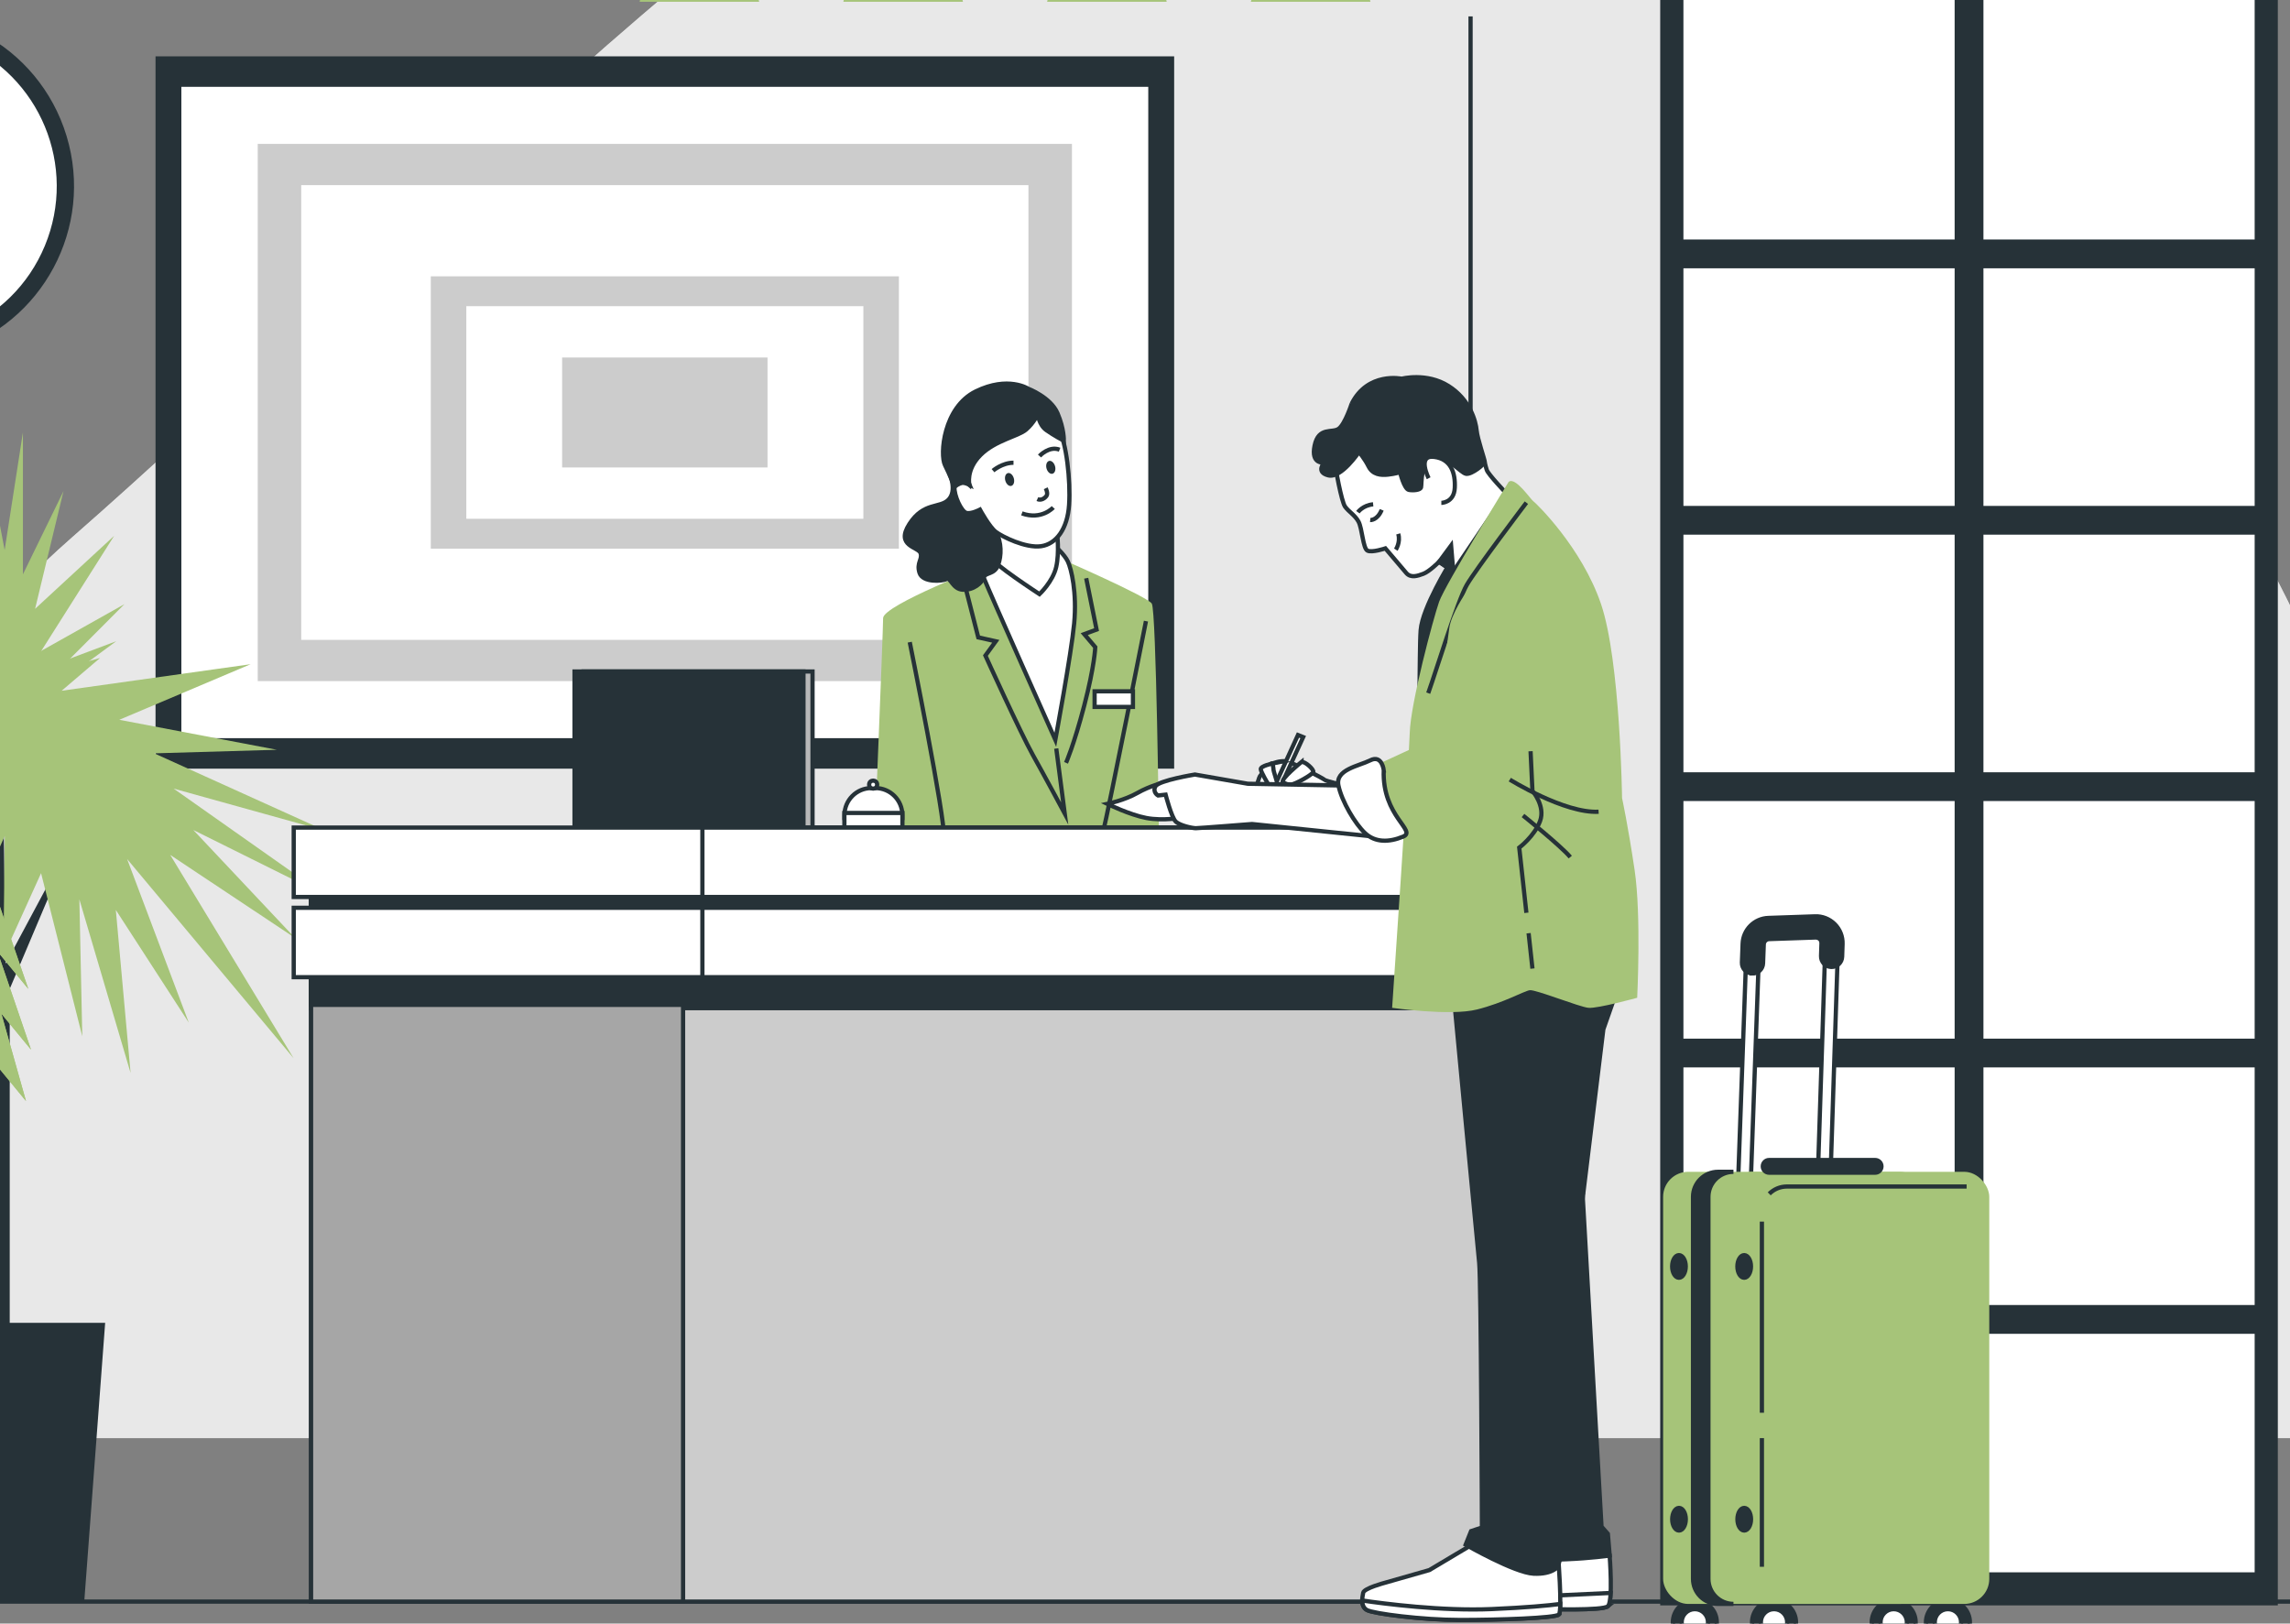<svg xmlns="http://www.w3.org/2000/svg" xmlns:xlink="http://www.w3.org/1999/xlink" id="Layer_2" data-name="Layer 2" viewBox="0 0 487.35 345.54"><rect x="0" y="0" width="487.35" height="345.54" fill="#808080" stroke="none"/><defs><style> .cls-1, .cls-2 { fill: #e9e9e9; } .cls-3, .cls-4 { fill: #fff; } .cls-5 { fill: #a6a6a6; } .cls-5, .cls-6, .cls-7, .cls-4, .cls-8, .cls-9 { stroke: #263238; stroke-miterlimit: 10; stroke-width: .9px; } .cls-6, .cls-10 { fill: #ccc; } .cls-11 { fill: #a6c479; } .cls-2 { opacity: .7; } .cls-7 { fill: #b8b8b8; } .cls-12 { clip-path: url(#clippath); } .cls-13, .cls-9 { fill: none; } .cls-8, .cls-14 { fill: #263238; } </style><clipPath id="clippath"><rect class="cls-13" width="487.35" height="345.54"></rect></clipPath></defs><g id="Bag"><g class="cls-12"><g><g><path class="cls-1" d="m486.43,126.98c-17.05-34.32-38.07-65.83-62.37-93.64-26.22-30-52.94-50.28-87.42-63.41-23.34-8.89-47.69-13.97-72.15-14.92-45.48-1.76-82.99,10.62-120.36,41.85C104.08,30.34,66.72,68.23,27.68,103.39c-4.07,3.67-8.16,7.31-12.28,10.92-68.08,59.73-101.14,165.82-55.11,191.76H490s48.18-2.91,36.31-62.09c-8.31-41.42-21.88-80.78-39.88-117.01Z"></path><path class="cls-2" d="m486.43,126.98c-17.05-34.32-38.07-65.83-62.37-93.64-26.22-30-52.94-50.28-87.42-63.41-23.34-8.89-47.69-13.97-72.15-14.92-45.48-1.76-82.99,10.62-120.36,41.85C104.08,30.34,66.72,68.23,27.68,103.39c-4.07,3.67-8.16,7.31-12.28,10.92-68.08,59.73-101.14,165.82-55.11,191.76H490s48.18-2.91,36.31-62.09c-8.31-41.42-21.88-80.78-39.88-117.01Z"></path></g><line class="cls-9" x1="312.96" y1="3.49" x2="312.96" y2="340.86"></line><line class="cls-9" x1="-82.45" y1="340.86" x2="550.35" y2="340.86"></line><g><circle class="cls-8" cx="-21.07" cy="39.62" r="36.36" transform="translate(-12.38 -4.41) rotate(-16.85)"></circle><circle class="cls-4" cx="-21.07" cy="39.62" r="33.59" transform="translate(-49.61 4.99) rotate(-67.5)"></circle></g><g><rect class="cls-14" x="33.1" y="11.99" width="216.78" height="151.6"></rect><rect class="cls-3" x="38.6" y="18.48" width="205.77" height="138.62"></rect><rect class="cls-10" x="54.85" y="30.62" width="173.28" height="114.34"></rect><rect class="cls-3" x="64.1" y="39.4" width="154.77" height="96.78"></rect><rect class="cls-10" x="91.68" y="58.81" width="99.62" height="57.96"></rect><rect class="cls-3" x="99.24" y="65.16" width="84.5" height="45.25"></rect><rect class="cls-10" x="119.63" y="76.09" width="43.71" height="23.4"></rect></g><g><rect class="cls-8" x="353.77" y="-7.88" width="130.54" height="349.1"></rect><g><rect class="cls-4" x="357.81" y="170.03" width="58.62" height="51.47"></rect><rect class="cls-4" x="357.81" y="226.72" width="58.62" height="51.47"></rect><rect class="cls-4" x="421.66" y="-1.73" width="58.62" height="53.15"></rect><rect class="cls-4" x="357.81" y="56.65" width="58.62" height="51.47"></rect><rect class="cls-4" x="421.66" y="226.72" width="58.62" height="51.47"></rect><rect class="cls-4" x="357.81" y="113.34" width="58.62" height="51.47"></rect><rect class="cls-4" x="357.81" y="-1.73" width="58.62" height="53.15"></rect><rect class="cls-4" x="421.66" y="170.03" width="58.62" height="51.47"></rect><rect class="cls-4" x="421.66" y="283.42" width="58.62" height="51.66"></rect><rect class="cls-4" x="357.81" y="283.42" width="58.62" height="51.66"></rect><rect class="cls-4" x="421.66" y="113.34" width="58.62" height="51.47"></rect><rect class="cls-4" x="421.66" y="56.65" width="58.62" height="51.47"></rect></g></g><g><polygon class="cls-14" points="22.38 281.53 -22.12 281.53 -17.67 340.86 17.93 340.86 22.38 281.53"></polygon><polygon class="cls-14" points="-2.48 160.67 -2.48 290.53 2.07 285.99 2.07 210.46 16.16 177.17 1.2 205.09 .64 164.79 -2.48 160.67"></polygon><g><polygon class="cls-11" points="-11.33 154.95 -37.23 138.55 -21.69 155.38 -46.73 149.34 -29.03 157.97 -59.25 157.97 -34.21 161.86 -63.57 167.47 -39.82 166.61 -61.84 175.67 -38.1 171.79 -69.61 193.37 -32.05 175.24 -51.91 195.1 -33.78 183.44 -46.73 206.32 -27.74 184.31 -37.23 204.16 -20.4 183.01 -20.4 197.69 -12.63 179.99 -12.63 189.92 -4.86 169.2 -4.86 179.56 .64 164.79 2.05 161 -14.79 138.12 -9.61 151.93 -14.79 147.61 -11.33 154.95"></polygon><polygon class="cls-11" points="-14.61 195.56 -45.04 199.34 -22.34 202.48 -45.52 213.71 -26.36 209.14 -49.7 228.33 -27.9 215.43 -47.01 238.41 -29.22 222.66 -40.46 243.64 -24.59 225.57 -35.23 262.25 -17.73 224.39 -20.46 252.34 -13.86 231.83 -9.33 257.72 -8.64 228.66 -3.36 250.03 -3.79 222.99 5.53 234.33 .29 215.73 6.6 223.39 -.56 202.45 6.02 210.46 .88 195.56 -.44 191.73 -27.97 184.75 -15.2 192.13 -21.94 192.09 -14.61 195.56"></polygon><polygon class="cls-11" points="-14.61 195.56 -45.04 199.34 -22.34 202.48 -45.52 213.71 -26.36 209.14 -49.7 228.33 -27.9 215.43 -47.01 238.41 -29.22 222.66 -40.46 243.64 -24.59 225.57 -35.23 262.25 -17.73 224.39 -20.46 252.34 -13.86 231.83 -9.33 257.72 -8.64 228.66 -3.36 250.03 -3.79 222.99 5.53 234.33 .29 215.73 6.6 223.39 -.56 202.45 6.02 210.46 .88 195.56 -.44 191.73 -27.97 184.75 -15.2 192.13 -21.94 192.09 -14.61 195.56"></polygon><polygon class="cls-11" points="13.12 147.01 53.34 141.36 25.39 153.19 58.91 159.57 32.83 160.33 69.3 176.83 36.96 167.84 69.33 190.65 41.14 176.64 62.76 199.6 36.23 181.95 62.48 225.21 27.05 182.82 40.17 217.63 24.65 193.66 27.79 228.35 16.89 191.4 17.51 220.55 8.74 185.83 .72 203.55 1.01 177.94 -4.41 189.92 -2.48 160.67 -8.13 173.18 -6.7 152.35 -6.33 147 26.48 128.58 12.68 142.42 21.29 140.04 13.12 147.01"></polygon><polygon class="cls-11" points="7.9 139.93 24.3 114.03 7.47 129.57 13.51 104.53 4.88 122.23 4.88 92.01 .99 117.05 -4.62 87.69 -3.76 111.44 -12.82 89.42 -8.94 113.16 -30.52 81.65 -12.39 119.21 -32.25 99.35 -20.59 117.48 -43.47 104.53 -21.46 123.52 -41.31 114.03 -20.16 130.86 -34.84 130.86 -17.14 138.63 -27.07 138.63 -6.35 146.4 -16.71 146.4 -1.94 151.9 1.85 153.31 24.73 136.47 10.92 141.65 15.24 136.47 7.9 139.93"></polygon></g></g><g><g><rect class="cls-4" x="366.07" y="225.91" width="45.83" height="2.7" transform="translate(149.2 608.64) rotate(-88.14)"></rect><rect class="cls-4" x="349.4" y="227.1" width="45.37" height="2.7" transform="translate(130.46 592.12) rotate(-87.95)"></rect><path class="cls-8" d="m372.88,207.18h0c-1.24-.04-2.21-1.09-2.17-2.33l.15-4.02c.11-2.98,2.5-5.37,5.48-5.47l9.92-.34c1.56-.07,3.1.55,4.21,1.66,1.11,1.11,1.71,2.64,1.66,4.2l-.09,2.74c-.04,1.24-1.08,2.21-2.32,2.17h0c-1.24-.04-2.21-1.08-2.17-2.32l.09-2.74c.01-.45-.21-.74-.35-.87-.14-.13-.43-.33-.87-.34l-9.92.34c-.62.02-1.12.52-1.14,1.14l-.15,4.02c-.04,1.24-1.09,2.21-2.33,2.17Z"></path></g><g><g><path class="cls-8" d="m382.22,345.27c0,2.59-2.1,4.68-4.68,4.68s-4.68-2.1-4.68-4.68,2.1-4.68,4.68-4.68,4.68,2.1,4.68,4.68Z"></path><path class="cls-4" d="m380.34,345.27c0,1.55-1.25,2.8-2.8,2.8s-2.8-1.25-2.8-2.8,1.25-2.8,2.8-2.8,2.8,1.25,2.8,2.8Z"></path></g><g><path class="cls-8" d="m419.23,345.27c0,2.59-2.1,4.68-4.68,4.68s-4.68-2.1-4.68-4.68,2.1-4.68,4.68-4.68,4.68,2.1,4.68,4.68Z"></path><path class="cls-4" d="m417.35,345.27c0,1.55-1.25,2.8-2.8,2.8s-2.8-1.25-2.8-2.8,1.25-2.8,2.8-2.8,2.8,1.25,2.8,2.8Z"></path></g><g><path class="cls-8" d="m407.69,345.27c0,2.59-2.1,4.68-4.68,4.68s-4.68-2.1-4.68-4.68,2.1-4.68,4.68-4.68,4.68,2.1,4.68,4.68Z"></path><circle class="cls-4" cx="403.01" cy="345.27" r="2.8"></circle></g><g><path class="cls-8" d="m365.37,345.27c0,2.59-2.1,4.68-4.68,4.68s-4.68-2.1-4.68-4.68,2.1-4.68,4.68-4.68,4.68,2.1,4.68,4.68Z"></path><path class="cls-4" d="m363.49,345.27c0,1.55-1.25,2.8-2.8,2.8s-2.8-1.25-2.8-2.8,1.25-2.8,2.8-2.8,2.8,1.25,2.8,2.8Z"></path></g></g><g><g><rect class="cls-11" x="353.94" y="249.39" width="55.72" height="91.97" rx="5.33" ry="5.33"></rect><path class="cls-8" d="m363.58,336.02v-81.3c0-2.95,2.39-5.33,5.33-5.33h-3.28c-2.95,0-5.33,2.39-5.33,5.33v81.3c0,2.95,2.39,5.33,5.33,5.33h3.28c-2.95,0-5.33-2.39-5.33-5.33Z"></path><rect class="cls-11" x="367.63" y="249.39" width="55.72" height="91.97" rx="5.33" ry="5.33"></rect><path class="cls-9" d="m376.52,254.08c.97-.97,2.3-1.56,3.77-1.56h38.24"></path><line class="cls-9" x1="374.96" y1="300.67" x2="374.96" y2="259.99"></line><line class="cls-9" x1="374.96" y1="333.45" x2="374.96" y2="306.07"></line></g><path class="cls-8" d="m372.64,269.53c0,1.33-.65,2.41-1.45,2.41s-1.45-1.08-1.45-2.41.65-2.41,1.45-2.41,1.45,1.08,1.45,2.41Z"></path><path class="cls-8" d="m358.76,269.53c0,1.33-.65,2.41-1.45,2.41s-1.45-1.08-1.45-2.41.65-2.41,1.45-2.41,1.45,1.08,1.45,2.41Z"></path><ellipse class="cls-8" cx="371.2" cy="323.33" rx="1.45" ry="2.41"></ellipse><ellipse class="cls-8" cx="357.32" cy="323.33" rx="1.45" ry="2.41"></ellipse></g><path class="cls-8" d="m399.06,246.88h-22.56c-.75,0-1.35.6-1.35,1.35h0c0,.75.6,1.35,1.35,1.35h22.56c.75,0,1.35-.6,1.35-1.35h0c0-.75-.6-1.35-1.35-1.35Z"></path></g><g><g><rect class="cls-7" x="124.2" y="142.91" width="48.72" height="41.07"></rect><rect class="cls-8" x="122.27" y="142.91" width="48.72" height="41.07"></rect></g><g><path class="cls-11" d="m210.27,120.16s-22.33,8.62-22.33,11.39-1.88,48.64-1.88,48.64l60.58-2.35s-.55-47.86-1.52-49.38c-.97-1.52-19.09-9.41-19.09-9.41l-15.77,1.11Z"></path><path class="cls-4" d="m210.79,117.45s-2.9,1.85-1.45,5.47c1.45,3.62,15.25,34.53,15.25,34.53,0,0,3.38-18.17,4.01-24.76.62-6.59-.62-11.67-1.34-13.18-.71-1.51-2.76-3.3-2.76-3.3l-13.72,1.25Z"></path><path class="cls-4" d="m210.44,109.88s.36,7.57.45,8.73c.09,1.16,10.33,7.84,10.33,7.84,0,0,2.85-2.67,3.56-5.79.71-3.12.18-7.21.18-7.21l-14.52-3.56Z"></path><g><path class="cls-8" d="m202.12,100.9s1.58,3.5-.23,5.42c-1.81,1.92-5.31.45-8.35,5.19-3.05,4.74,1.92,4.85,2.37,6.21.45,1.35-.9,2.03-.23,4.18.68,2.15,4.85,1.81,5.76,1.35.9-.45,1.24,2.15,3.5,2.26,2.26.11,4.06-1.47,4.4-2.6s2.26-.56,3.05-2.6c.79-2.03.79-4.97-.45-7.11-1.24-2.15-1.35-3.61-2.71-6.89-1.35-3.27-6.32-7.79-7.11-5.42Z"></path><path class="cls-4" d="m208.89,89.16s-2.94.9-3.39,6.1c-.45,5.19.79,7.9.79,7.9,0,0-3.05-1.47-3.16.45-.11,1.92,1.47,5.19,2.48,5.53,1.02.34,2.94-.68,2.94-.68,0,0,2.03,3.73,3.39,4.74,1.35,1.02,6.32,3.5,9.6,3.05,3.27-.45,5.65-3.73,5.98-8.81.34-5.08-.56-13.44-2.26-16.15-1.69-2.71-10.39-7.34-16.37-2.15Z"></path><path class="cls-8" d="m206.3,103.16s-.79-3.16,2.37-6.32c3.16-3.16,8.02-3.95,9.71-5.42,1.69-1.47,2.48-3.27,2.48-3.27,0,0,.23,2.26,1.81,3.39,1.58,1.13,3.73,2.26,3.73,2.26,0,0,.11-2.48-1.35-5.87-1.47-3.39-6.21-5.19-6.21-5.19,0,0-4.29-2.82-11.18.56-6.89,3.39-7.68,13.44-6.55,15.69,1.13,2.26,2.03,4.63,2.03,4.63,0,0,1.92-1.69,3.16-.45Z"></path><path class="cls-14" d="m215.76,101.8c.21.75-.03,1.47-.53,1.61s-1.07-.36-1.28-1.11c-.21-.75.03-1.47.53-1.61.5-.14,1.07.36,1.28,1.11Z"></path><path class="cls-14" d="m224.53,99.21c.21.75-.03,1.47-.53,1.61-.5.14-1.07-.36-1.28-1.11-.21-.75.03-1.47.53-1.61s1.07.36,1.28,1.11Z"></path><path class="cls-9" d="m222.55,103.91s.53,1.07.18,1.6c-.36.53-1.16,1.07-1.96.71"></path><path class="cls-9" d="m224.15,108.01s-2.49,2.76-6.68,1.25"></path><path class="cls-9" d="m211.33,100.17s1.96-1.69,4.36-1.69"></path><path class="cls-9" d="m221.22,97.05s2.05-2.23,4.28-1.34"></path></g><path class="cls-9" d="m243.88,132.19s-7.75,39.28-9.27,45.51"></path><path class="cls-9" d="m193.61,136.67s7.67,37.99,7.25,41.45"></path><path class="cls-9" d="m205.29,124.31l2.9,11.34,3.73.83-2.21,3.04s7.47,16.46,10.1,21.16c2.63,4.7,6.78,12.45,6.78,12.45l-1.8-13.83"></path><path class="cls-9" d="m231.16,123.06l2.21,10.93-2.63.97,2.35,2.77s-.14,4.01-2.35,12.45c-2.21,8.44-3.87,12.17-3.87,12.17"></path><rect class="cls-4" x="232.95" y="147.13" width="8.16" height="3.32"></rect></g><g><path class="cls-4" d="m185.45,167.72h.85c3.16,0,5.73,2.57,5.73,5.73v.64h-12.31v-.64c0-3.16,2.57-5.73,5.73-5.73Z"></path><rect class="cls-4" x="179.7" y="173.02" width="12.35" height="3.15"></rect><circle class="cls-4" cx="185.82" cy="166.99" r=".85"></circle></g><g><rect class="cls-6" x="66.2" y="183.97" width="250.99" height="156.89"></rect><rect class="cls-8" x="66.2" y="183.97" width="250.99" height="30.59"></rect><rect class="cls-5" x="66.2" y="183.97" width="79.17" height="156.89"></rect><rect class="cls-8" x="66.2" y="183.97" width="79.17" height="29.89"></rect><rect class="cls-4" x="62.51" y="193.2" width="258.4" height="14.77"></rect><rect class="cls-4" x="149.48" y="193.2" width="171.43" height="14.77"></rect><rect class="cls-4" x="62.51" y="176.13" width="258.4" height="14.77"></rect><rect class="cls-4" x="149.48" y="176.13" width="171.43" height="14.77"></rect></g></g><g><g><path class="cls-4" d="m342.56,331.07s.77,9.83-.39,10.8c-1.16.96-12.92.58-12.92.58l.19-12.92,13.11,1.54Z"></path><path class="cls-4" d="m342.17,341.86c.35-.29.53-1.42.6-2.84l-13.47.63-.04,2.79s11.76.39,12.92-.58Z"></path></g><path class="cls-8" d="m336.78,253.75l4.05,71.15,1.35,1.54.39,4.63s-4.24.58-9.06.77l-4.82.19,1.54-70.76,4.63-17.55,1.93,10.03Z"></path><g><path class="cls-4" d="m313.25,328.75l-9.06,5.4-9.45,2.7s-4.43,1.16-4.63,2.12c-.19.96-.58,2.89.77,3.66,1.35.77,11.76,2.12,19.86,2.12s20.25-.39,21.02-1.16c.77-.77-.19-12.92-.19-12.92l-18.32-1.93Z"></path><path class="cls-4" d="m331.76,343.6c.19-.19.27-1.04.29-2.23-2.61.33-7.16.76-14.56,1.08-10.68.46-22.93-1.14-27.57-1.82,0,.79.21,1.58.97,2.02,1.35.77,11.76,2.12,19.86,2.12s20.25-.39,21.02-1.16Z"></path></g><path class="cls-8" d="m309.4,212.1s5.01,53.02,5.4,56.69c.39,3.66.58,56.3.58,56.3l-2.31.77-1.16,2.89s10.41,5.98,14.46,6.17c4.05.19,5.21-1.54,5.21-1.54,0,0,1.54-5.59,1.54-6.56v-4.43l2.7-59.19,5.4-44.15,3.86-10.99-36.25-.19.58,4.24Z"></path><path class="cls-8" d="m308.59,119.84s-5.89,9.46-6.25,14.29c-.36,4.82,0,25.36-1.07,24.82s14.64-38.39,14.64-38.39l-7.32-.71Z"></path><g><path class="cls-4" d="m284.19,99.4s1.27,7.3,2.06,8.42c.79,1.11,2.06,1.75,2.86,3.18.79,1.43.95,5.72,1.91,6.19.95.48,3.81-.48,3.81-.48,0,0,3.49,4.13,4.45,5.24.95,1.11,2.38.64,3.65.16,1.27-.48,3.33-2.54,3.33-2.54l3.02,2.06,11.27-16.67s-3.81-3.97-4.13-4.92c-.32-.95-.46-1.77-.46-1.77,0,0-4.14-5.38-11.61-7.44-7.46-2.06-13.5-.32-15.56,1.91-2.06,2.22-4.61,6.67-4.61,6.67Z"></path><path class="cls-8" d="m287.66,85.91s-1.37,4.29-2.74,5.32-4.29-.51-5.15,3.6c-.86,4.12,2.06,3.6,2.06,3.6,0,0-1.89,2.06.86,2.74,2.74.69,6.52-4.97,6.52-4.97,0,0,1.2,1.37,2.06,3.09.86,1.72,2.57,1.89,4.12,1.72,1.54-.17,2.57-.51,2.57-.51,0,0,.86,3.6,1.89,3.77,1.03.17,2.4,0,2.57-.51.17-.51-.17-6.18,2.74-6.52s5.66,3.43,6.86,3.6c1.2.17,3.95-2.06,3.95-2.57s-1.54-4.8-1.72-6.69c-.17-1.89-1.37-6.52-6-9.44-4.63-2.92-9.95-1.54-9.95-1.54,0,0-7.2-1.54-10.64,5.32Z"></path><path class="cls-4" d="m304.04,101.78s-2.53-4.96,1.12-4.55c3.65.42,4.6,3.44,4.44,6.61-.16,3.18-2.86,3.18-2.86,3.18"></path><path class="cls-9" d="m288.98,109.01s1.05-1.47,3.25-1.68"></path><path class="cls-9" d="m291.6,110.68s1.5.13,2.45-2.17"></path><path class="cls-9" d="m297.05,116.98s1.05-1.57.52-3.36"></path><polygon class="cls-8" points="306.26 119.57 308.82 116.1 309.28 121.63 306.26 119.57"></polygon></g><g><path class="cls-11" d="m321.09,102.52s-13.57,21.96-14.82,25.54c-1.25,3.57-6.07,21.61-6.25,27.86-.18,6.25-3.75,58.57-3.75,58.57,0,0,12.32,1.79,18.04.36s10-3.93,11.25-4.11c1.25-.18,10.54,3.57,12.5,3.75,1.96.18,10.36-2.14,10.36-2.14,0,0,.89-17.5-.54-27.14-1.43-9.64-2.68-15.36-2.68-15.36,0,0-.36-29.11-4.46-41.25-4.11-12.14-13.93-21.61-14.46-21.96-.54-.36-3.75-5.18-5.18-4.11Z"></path><path class="cls-9" d="m324.84,106.98s-10.71,14.11-12.68,17.5c-1.96,3.39-6.43,18.04-8.21,23.04"></path><path class="cls-9" d="m321.31,165.92s11.66,7.24,18.9,6.84"></path><path class="cls-9" d="m324.12,173.56s8.04,6.44,10.06,8.85"></path><line class="cls-9" x1="325.31" y1="198.61" x2="326.13" y2="206.14"></line><path class="cls-9" d="m325.73,159.88l.4,8.45s2.82,3.22,1.61,6.44-4.42,5.63-4.42,5.63l1.52,13.87"></path></g><g><path class="cls-4" d="m270.85,162.48s1.47-.62,2.78-.46,7.94,3.62,8.25,3.93,4.09,1.16,4.09,1.16l.23,1.93-18.82-1.39s.46-2.24.93-2.7c.46-.46.93-.77.93-.77l1.62-1.7Z"></path><polygon class="cls-4" points="272.09 168.34 270.98 167.91 276.23 156.43 277.34 156.87 272.09 168.34"></polygon><path class="cls-4" d="m276.99,162.16s-4.64,3.75-3.93,4.29q.71.54,1.61.54c.89,0,4.64-2.14,4.82-2.68.18-.54-1.79-2.32-2.5-2.14Z"></path><path class="cls-4" d="m270.85,162.48s-2.62.54-2.54,1.23c.08.69,1.47,3.01,1.77,3.47.31.46,1.47.93,1.77.39s-.93-3.47-.85-4.01l-.15-1.08Z"></path></g><g><path class="cls-4" d="m247.64,166.55s-2.9.68-5.6,2.22-6.38,2.32-6.38,2.32c0,0,4.73,2.32,8.31,3,3.58.68,7.73-.1,7.73-.1,0,0-1.93-6.38-4.06-7.44Z"></path><g><path class="cls-4" d="m284.84,167.16l-19.29-.36-11.25-1.96s-7.68,1.25-8.39,2.5c-.71,1.25.54,1.96.54,1.96l1.61-.18s1.25,4.82,2.14,5.71,3.57,1.43,4.29,1.43,11.96-.89,11.96-.89l26.07,2.68-7.68-10.89Z"></path><path class="cls-11" d="m311.99,126.09s-3.21,4.64-3.57,7.68c-.36,3.04-1.79,12.14-1.79,12.14l-5.36,13.04-9.29,4.29s-1.61,4.29-.18,8.04c1.43,3.75,4.46,6.07,4.46,6.07,0,0,13.75-1.61,16.96-4.11,3.21-2.5,13.39-20.18,13.75-21.07.36-.89,8.39-18.39,8.39-18.39"></path><path class="cls-4" d="m294.49,163.95s-.36-3.39-2.86-2.14c-2.5,1.25-7.5,1.96-6.79,5.36.71,3.39,3.57,8.21,5.71,10.18,2.14,1.96,5,1.96,8.04.71,3.04-1.25-4.46-4.29-4.11-14.11Z"></path></g></g></g><g><polygon class="cls-11" points="161.57 .38 136.11 .38 145.03 -32 152.66 -32 161.57 .38"></polygon><polygon class="cls-11" points="204.94 .38 179.47 .38 188.39 -32 196.02 -32 204.94 .38"></polygon><polygon class="cls-11" points="248.3 .38 222.84 .38 231.75 -32 239.38 -32 248.3 .38"></polygon><polygon class="cls-11" points="291.66 .38 266.2 .38 275.11 -32 282.75 -32 291.66 .38"></polygon></g></g></g></g></svg>